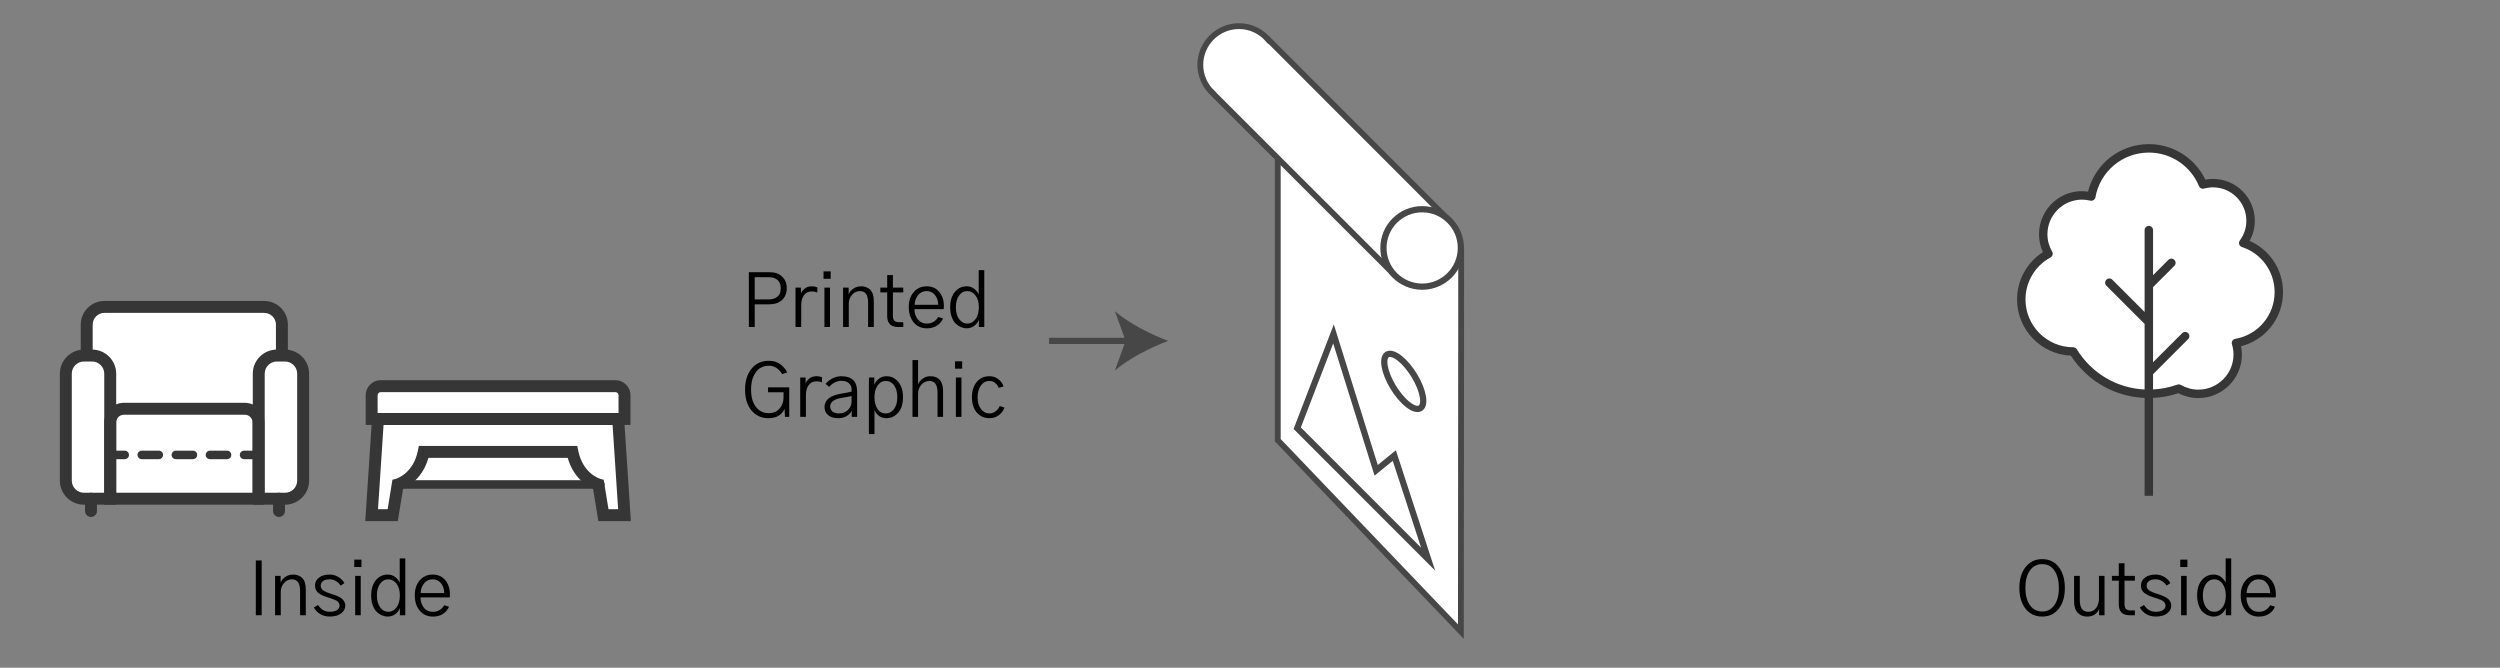 <svg version="1.1" id="Layer_1" xmlns="http://www.w3.org/2000/svg" xmlns:xlink="http://www.w3.org/1999/xlink" x="0px" y="0px"
	 width="300.355px" height="80.221px" viewBox="0 0 300.355 80.221" enable-background="new 0 0 300.355 80.221"
	 xml:space="preserve">
<rect x="0" y="0" width="300.355" height="80.221" fill="#808080" stroke="none"/>
<g>
	<circle fill="none" stroke="#474747" stroke-width="0.75" stroke-miterlimit="10" cx="166.938" cy="1098.004" r="11.122"/>
	<circle fill="none" stroke="#474747" stroke-width="0.75" stroke-miterlimit="10" cx="166.939" cy="1098.004" r="6.794"/>
	<path fill="none" stroke="#474747" stroke-width="0.75" stroke-miterlimit="10" d="M169.193,1084.625
		c0,1.247-1.009,2.258-2.256,2.258c-1.246,0-2.255-1.011-2.255-2.258c0-1.244,1.009-2.255,2.255-2.255
		C168.185,1082.37,169.193,1083.381,169.193,1084.625z"/>
	<circle fill="none" stroke="#474747" stroke-width="0.75" stroke-miterlimit="10" cx="176.452" cy="1088.568" r="2.255"/>
	<circle fill="none" stroke="#474747" stroke-width="0.75" stroke-miterlimit="10" cx="180.309" cy="1097.996" r="2.256"/>
	<circle fill="none" stroke="#474747" stroke-width="0.75" stroke-miterlimit="10" cx="176.452" cy="1107.424" r="2.255"/>
	<circle fill="none" stroke="#474747" stroke-width="0.75" stroke-miterlimit="10" cx="166.938" cy="1111.365" r="2.255"/>
	<circle fill="none" stroke="#474747" stroke-width="0.75" stroke-miterlimit="10" cx="157.511" cy="1107.509" r="2.256"/>
	<circle fill="none" stroke="#474747" stroke-width="0.75" stroke-miterlimit="10" cx="153.569" cy="1097.996" r="2.255"/>
	<circle fill="none" stroke="#474747" stroke-width="0.75" stroke-miterlimit="10" cx="157.596" cy="1088.396" r="2.256"/>
	<path fill="none" stroke="#474747" stroke-width="0.75" stroke-miterlimit="10" d="M166.748,1095.74c0,0,2.618-0.176,2.618,2.352"
		/>
	<path fill="none" stroke="#474747" stroke-width="0.75" stroke-miterlimit="10" d="M168.318,1079.166l-1.381-0.022
		c-10.859,0-18.743,9.092-18.743,18.819s7.965,18.684,18.743,18.684c10.779,0,18.973-8.228,18.973-18.641"/>
	
		<line fill="none" stroke="#474747" stroke-width="0.75" stroke-miterlimit="10" x1="175.68" y1="1081.194" x2="177.742" y2="1082.454"/>
	
		<line fill="none" stroke="#474747" stroke-width="0.75" stroke-miterlimit="10" x1="179.827" y1="1084.088" x2="181.617" y2="1085.848"/>
	
		<line fill="none" stroke="#474747" stroke-width="0.75" stroke-miterlimit="10" x1="183.063" y1="1087.973" x2="184.283" y2="1090.261"/>
	
		<line fill="none" stroke="#474747" stroke-width="0.75" stroke-miterlimit="10" x1="185.144" y1="1092.58" x2="185.711" y2="1095.11"/>
</g>
<g>
	<g>
		<path fill="#474747" d="M170.553,1564.953v8.108h-21.607v-8.108H170.553 M171.303,1564.203h-23.107v9.608h23.107V1564.203
			L171.303,1564.203z"/>
	</g>
</g>
<path fill="none" stroke="#474747" stroke-width="0.75" stroke-miterlimit="10" d="M173.32,1566.421h-1.015v5.357h1.015
	c0.563,0,1.018-0.662,1.018-1.479v-2.4C174.338,1567.082,173.883,1566.421,173.32,1566.421"/>
<path fill="none" stroke="#474747" stroke-width="0.75" stroke-miterlimit="10" d="M145.021,1567.899v2.401
	c0,0.815,0.456,1.478,1.018,1.478h1.017v-5.357h-1.017C145.478,1566.421,145.021,1567.082,145.021,1567.899"/>
<rect x="148.52" y="1575.794" fill="none" stroke="#474747" stroke-width="0.75" stroke-miterlimit="10" width="0.615" height="21.188"/>
<path fill="none" stroke="#474747" stroke-width="0.75" stroke-miterlimit="10" d="M148.826,1597.658
	c-0.51,0-0.923,0.415-0.923,0.926v1.97c0,0.512,0.413,0.925,0.923,0.925s0.926-0.413,0.926-0.925v-1.97
	C149.75,1598.073,149.336,1597.658,148.826,1597.658"/>
<g>
	<g>
		<path fill="#474747" d="M170.553,1564.953v8.108h-21.607v-8.108H170.553 M171.303,1564.203h-23.107v9.608h23.107V1564.203
			L171.303,1564.203z"/>
	</g>
</g>
<path fill="none" stroke="#474747" stroke-width="0.75" stroke-miterlimit="10" d="M173.32,1566.421h-1.015v5.357h1.015
	c0.563,0,1.018-0.662,1.018-1.479v-2.4C174.338,1567.082,173.883,1566.421,173.32,1566.421"/>
<path fill="none" stroke="#474747" stroke-width="0.75" stroke-miterlimit="10" d="M145.021,1567.899v2.401
	c0,0.815,0.456,1.478,1.018,1.478h1.017v-5.357h-1.017C145.478,1566.421,145.021,1567.082,145.021,1567.899"/>
<rect x="148.52" y="1575.794" fill="none" stroke="#474747" stroke-width="0.75" stroke-miterlimit="10" width="0.615" height="21.188"/>
<path fill="none" stroke="#474747" stroke-width="0.75" stroke-miterlimit="10" d="M148.826,1597.658
	c-0.51,0-0.923,0.415-0.923,0.926v1.97c0,0.512,0.413,0.925,0.923,0.925s0.926-0.413,0.926-0.925v-1.97
	C149.75,1598.073,149.336,1597.658,148.826,1597.658"/>
<g>
	<g>
		<path fill="#474747" d="M170.553,1564.953v8.108h-21.607v-8.108H170.553 M171.303,1564.203h-23.107v9.608h23.107V1564.203
			L171.303,1564.203z"/>
	</g>
</g>
<path fill="none" stroke="#474747" stroke-width="0.75" stroke-miterlimit="10" d="M173.32,1566.421h-1.015v5.357h1.015
	c0.563,0,1.018-0.662,1.018-1.479v-2.4C174.338,1567.082,173.883,1566.421,173.32,1566.421"/>
<path fill="none" stroke="#474747" stroke-width="0.75" stroke-miterlimit="10" d="M145.021,1567.899v2.401
	c0,0.815,0.456,1.478,1.018,1.478h1.017v-5.357h-1.017C145.478,1566.421,145.021,1567.082,145.021,1567.899"/>
<rect x="148.52" y="1575.794" fill="none" stroke="#474747" stroke-width="0.75" stroke-miterlimit="10" width="0.615" height="21.188"/>
<path fill="none" stroke="#474747" stroke-width="0.75" stroke-miterlimit="10" d="M148.826,1597.658
	c-0.51,0-0.923,0.415-0.923,0.926v1.97c0,0.512,0.413,0.925,0.923,0.925s0.926-0.413,0.926-0.925v-1.97
	C149.75,1598.073,149.336,1597.658,148.826,1597.658"/>
<g>
	<g>
		<path fill="#474747" d="M184.496,1694.144v1.001c0,0.542-0.643,0.999-1.402,0.999h-30.939c-0.762,0-1.404-0.457-1.404-0.999
			v-1.001H184.496 M185.246,1693.394H150v1.751c0,0.967,0.963,1.749,2.154,1.749h30.939c1.188,0,2.152-0.782,2.152-1.749V1693.394
			L185.246,1693.394z"/>
	</g>
	
		<rect x="154.039" y="1665.648" fill="none" stroke="#474747" stroke-width="0.75" stroke-miterlimit="10" width="27.172" height="25.594"/>
</g>
<linearGradient id="SVGID_1_" gradientUnits="userSpaceOnUse" x1="39.82" y1="1988.242" x2="299.824" y2="2138.356">
	<stop  offset="0" style="stop-color:#81C7BF"/>
	<stop  offset="1" style="stop-color:#81C7BF;stop-opacity:0"/>
</linearGradient>
<rect x="19.645" y="2023.188" fill="url(#SVGID_1_)" width="300.355" height="80.222"/>
<g>
	<g>
		<polygon fill="#FFFFFF" stroke="#474747" stroke-width="0.7" stroke-miterlimit="10" points="173.158,2041.866 173.158,2075.743 
			195.158,2098.743 195.193,2052.976 173.158,2035.827 		"/>
		<polygon fill="#FFFFFF" stroke="#474747" stroke-width="0.75" stroke-miterlimit="10" points="175.494,2074.3 179.854,2062.976 
			184.979,2079.359 187.158,2077.586 191.223,2090.031 		"/>
		<path fill="#FFFFFF" stroke="#474747" stroke-width="0.75" stroke-miterlimit="10" d="M190.635,2071.019
			c0,1.293-1.047,1.293-2.342,0c-1.291-1.293-2.34-3.391-2.34-4.683c0-1.295,1.049-1.293,2.34,0
			C189.588,2067.628,190.635,2069.726,190.635,2071.019z"/>
		<path fill="#FFFFFF" stroke="#474747" stroke-width="0.7" stroke-miterlimit="10" d="M172.023,2027.601l-0.014,0.014
			c-0.854-0.984-2.098-1.62-3.503-1.62c-2.569,0-4.653,2.08-4.653,4.65c0,1.317,0.554,2.501,1.434,3.348l-0.004,0.004l21.734,21.72
			l6.436-6.671L172.023,2027.601z"/>
	</g>
	<circle fill="#FFFFFF" stroke="#474747" stroke-width="0.75" stroke-miterlimit="10" cx="190.506" cy="2052.645" r="4.652"/>
</g>
<g>
	<g>
		
			<line fill="none" stroke="#474747" stroke-width="0.75" stroke-miterlimit="10" x1="145.68" y1="2063.811" x2="155.474" y2="2063.811"/>
		<g>
			<path fill="#474747" d="M160,2063.811c-2.13,0.79-4.772,2.139-6.41,3.566l1.29-3.566l-1.29-3.566
				C155.228,2061.673,157.87,2063.021,160,2063.811z"/>
		</g>
	</g>
</g>
<g>
	<path fill="#010101" d="M109.613,2062.141v-6.583h2.479c0.639,0,1.144,0.176,1.516,0.527s0.559,0.817,0.559,1.397
		c0,0.598-0.191,1.069-0.572,1.415s-0.881,0.519-1.502,0.519h-1.775v2.725H109.613z M110.316,2058.827h1.67
		c0.463,0,0.821-0.112,1.076-0.339c0.255-0.225,0.383-0.561,0.383-1.006c0-0.434-0.128-0.763-0.383-0.988s-0.619-0.339-1.094-0.339
		h-1.652V2058.827z"/>
	<path fill="#010101" d="M115.221,2062.141v-4.729h0.65v0.686c0.094-0.211,0.248-0.404,0.465-0.58s0.496-0.264,0.836-0.264
		c0.252,0,0.475,0.041,0.668,0.123v0.615c-0.211-0.082-0.434-0.123-0.668-0.123c-0.398,0-0.709,0.149-0.932,0.448
		s-0.334,0.694-0.334,1.187v2.637H115.221z"/>
	<path fill="#010101" d="M118.586,2056.349v-0.888h0.861v0.888H118.586z M118.691,2062.141v-4.729h0.668v4.729H118.691z"/>
	<path fill="#010101" d="M120.934,2062.141v-4.729h0.668v0.809h0.008c0.07-0.234,0.244-0.454,0.52-0.659s0.604-0.308,0.984-0.308
		c0.439,0,0.801,0.138,1.085,0.413s0.427,0.747,0.427,1.415v3.059h-0.686v-2.944c0-0.914-0.328-1.371-0.984-1.371
		c-0.363,0-0.678,0.146-0.941,0.439s-0.395,0.645-0.395,1.055v2.821H120.934z"/>
	<path fill="#010101" d="M125.406,2057.983v-0.571h0.826v-1.512h0.686v1.512h1.248v0.571h-1.248v2.769
		c0,0.293,0.057,0.501,0.168,0.624s0.289,0.185,0.535,0.185h0.545v0.58h-0.633c-0.867,0-1.301-0.442-1.301-1.327v-2.83H125.406z"/>
	<path fill="#010101" d="M128.826,2059.741c0-0.738,0.199-1.337,0.598-1.798c0.398-0.459,0.914-0.689,1.547-0.689
		c0.645,0,1.15,0.225,1.52,0.672c0.369,0.449,0.555,1.021,0.555,1.719c0,0.082-0.006,0.199-0.018,0.352h-3.516
		c0,0.475,0.131,0.882,0.395,1.222s0.631,0.51,1.1,0.51c0.305,0,0.574-0.071,0.809-0.216c0.234-0.143,0.416-0.335,0.545-0.575
		l0.58,0.176c-0.146,0.346-0.385,0.63-0.713,0.853s-0.734,0.334-1.221,0.334c-0.656,0-1.184-0.234-1.582-0.703
		S128.826,2060.509,128.826,2059.741z M129.529,2059.478h2.83c0-0.463-0.127-0.854-0.379-1.173s-0.588-0.479-1.01-0.479
		c-0.428,0-0.772,0.164-1.033,0.492S129.541,2059.032,129.529,2059.478z"/>
	<path fill="#010101" d="M133.801,2059.768c0-0.779,0.188-1.393,0.563-1.842c0.375-0.447,0.85-0.672,1.424-0.672
		c0.346,0,0.646,0.1,0.9,0.299s0.436,0.428,0.541,0.686v-2.927h0.668v6.829h-0.65v-0.853c-0.123,0.293-0.313,0.535-0.567,0.726
		c-0.255,0.189-0.552,0.285-0.892,0.285c-0.24,0-0.474-0.049-0.699-0.145c-0.226-0.098-0.437-0.24-0.633-0.432
		c-0.196-0.189-0.354-0.453-0.475-0.791C133.86,2060.596,133.801,2060.207,133.801,2059.768z M134.486,2059.768
		c0,0.592,0.129,1.066,0.387,1.424s0.592,0.536,1.002,0.536c0.381,0,0.704-0.177,0.971-0.532c0.267-0.354,0.4-0.83,0.4-1.428
		c0-0.592-0.134-1.063-0.4-1.415s-0.59-0.527-0.971-0.527c-0.416,0-0.752,0.178-1.007,0.532S134.486,2059.182,134.486,2059.768z"/>
	<path fill="#010101" d="M109.156,2069.653c0-1.02,0.256-1.851,0.769-2.491c0.513-0.643,1.212-0.963,2.097-0.963
		c0.299,0,0.576,0.046,0.834,0.137s0.474,0.212,0.646,0.364s0.316,0.301,0.431,0.444s0.21,0.294,0.286,0.452l-0.598,0.211
		c-0.416-0.674-0.949-1.011-1.6-1.011c-0.674,0-1.2,0.263-1.578,0.787s-0.566,1.214-0.566,2.069c0,0.891,0.193,1.587,0.58,2.087
		c0.387,0.502,0.896,0.752,1.529,0.752c0.574,0,1.016-0.188,1.326-0.563s0.467-0.817,0.467-1.327v-0.615h-1.863v-0.598h2.549v3.551
		h-0.51l-0.053-0.967c-0.346,0.75-0.99,1.125-1.934,1.125c-0.838,0-1.517-0.308-2.035-0.923S109.156,2070.72,109.156,2069.653z"/>
	<path fill="#010101" d="M115.783,2072.94v-4.729h0.65v0.686c0.094-0.211,0.248-0.404,0.465-0.58s0.496-0.264,0.836-0.264
		c0.252,0,0.475,0.041,0.668,0.123v0.615c-0.211-0.082-0.434-0.123-0.668-0.123c-0.398,0-0.709,0.149-0.932,0.448
		s-0.334,0.694-0.334,1.187v2.637H115.783z"/>
	<path fill="#010101" d="M118.701,2071.78c0-0.879,0.68-1.424,2.039-1.635c0.609-0.1,1.014-0.182,1.213-0.246v-0.272
		c0-0.293-0.105-0.536-0.316-0.729s-0.51-0.29-0.896-0.29c-0.281,0-0.553,0.066-0.813,0.197c-0.261,0.133-0.481,0.31-0.663,0.532
		l-0.439-0.369c0.234-0.27,0.517-0.489,0.848-0.659s0.682-0.255,1.051-0.255c1.266,0,1.898,0.618,1.898,1.854v3.032h-0.65v-0.773
		c-0.094,0.252-0.287,0.47-0.58,0.655c-0.293,0.184-0.639,0.276-1.037,0.276c-0.521,0-0.928-0.123-1.218-0.369
		S118.701,2072.167,118.701,2071.78z M119.387,2071.728c0,0.223,0.094,0.412,0.281,0.567s0.445,0.232,0.773,0.232
		c0.416,0,0.771-0.135,1.067-0.404s0.444-0.612,0.444-1.028v-0.659c-0.258,0.064-0.668,0.141-1.23,0.229
		c-0.457,0.082-0.795,0.208-1.012,0.378S119.387,2071.44,119.387,2071.728z"/>
	<path fill="#010101" d="M124.035,2075.006v-6.794h0.65v0.853c0.135-0.305,0.33-0.549,0.585-0.734
		c0.255-0.184,0.546-0.276,0.874-0.276c0.574,0,1.049,0.229,1.424,0.686s0.563,1.066,0.563,1.828c0,0.814-0.195,1.44-0.588,1.876
		c-0.393,0.438-0.859,0.655-1.398,0.655c-0.352,0-0.65-0.093-0.896-0.276c-0.246-0.186-0.428-0.418-0.545-0.699v2.883H124.035z
		 M124.703,2070.567c0,0.586,0.121,1.06,0.361,1.419c0.24,0.361,0.57,0.541,0.992,0.541c0.398,0,0.73-0.176,0.994-0.527
		s0.395-0.829,0.395-1.433c0-0.568-0.124-1.034-0.373-1.397s-0.588-0.545-1.016-0.545c-0.398,0-0.723,0.184-0.975,0.549
		C124.83,2069.541,124.703,2070.005,124.703,2070.567z"/>
	<path fill="#010101" d="M129.273,2072.94v-6.829h0.668v2.865h0.018c0.117-0.252,0.307-0.469,0.567-0.65s0.558-0.272,0.892-0.272
		c1.02,0,1.529,0.609,1.529,1.828v3.059h-0.668v-2.944c0-0.914-0.328-1.371-0.984-1.371c-0.363,0-0.68,0.149-0.949,0.448
		s-0.404,0.653-0.404,1.063v2.804H129.273z"/>
	<path fill="#010101" d="M134.381,2067.148v-0.888h0.861v0.888H134.381z M134.486,2072.94v-4.729h0.668v4.729H134.486z"/>
	<path fill="#010101" d="M136.41,2070.576c0-0.75,0.191-1.357,0.572-1.824c0.381-0.465,0.893-0.698,1.537-0.698
		c0.422,0,0.784,0.122,1.086,0.364c0.302,0.244,0.502,0.532,0.602,0.866l-0.58,0.167c-0.088-0.234-0.229-0.431-0.426-0.589
		s-0.424-0.237-0.682-0.237c-0.434,0-0.779,0.185-1.037,0.554s-0.387,0.835-0.387,1.397c0,0.598,0.135,1.072,0.404,1.424
		s0.609,0.527,1.02,0.527c0.275,0,0.526-0.089,0.752-0.268s0.385-0.386,0.479-0.62l0.58,0.185c-0.123,0.352-0.347,0.652-0.672,0.9
		c-0.325,0.249-0.705,0.374-1.139,0.374c-0.627,0-1.135-0.229-1.524-0.686S136.41,2071.344,136.41,2070.576z"/>
</g>
<g>
	<path fill="#FFFFFF" d="M265.678,2053.252c0,0-1.063-3.331,0-4.644s3.625-2.625,5.375-2.375c1.668-4.084,3.117-4.813,4.938-5.438
		c1.819-0.624,4.375-0.25,5.625,0.875s2.563,3.188,2.563,3.188s3.25-0.219,4.938,2.016s0,4.797,0,4.797s4.744,3.372,4.438,6.313
		c-0.309,2.94-3.438,5.75-5.063,6.125c0.391,2.422-0.688,3.75-1.25,4.438s-3.5,2.375-5.813,1.188c-3.688,0.375-7,0.625-9.375-1.438
		s-3.188-2.938-3.188-2.938s-4.313-0.563-5.375-2.938S261.428,2056.021,265.678,2053.252z"/>
	<path fill="#353635" d="M289.916,2051.797c0.411-0.74,0.627-1.567,0.627-2.422c0-2.771-2.255-5.024-5.025-5.024
		c-0.305,0-0.613,0.028-0.92,0.087c-1.252-2.605-3.872-4.266-6.788-4.266c-3.481,0-6.476,2.37-7.306,5.705
		c-3.172-0.454-5.891,2.034-5.891,5.123c0,0.739,0.162,1.474,0.471,2.147c-1.928,1.238-3.107,3.374-3.107,5.688
		c0,3.623,2.875,6.595,6.464,6.749c1.984,3.055,5.252,4.921,8.862,5.081v11.761h1.014v-11.766c1.024-0.048,2.045-0.231,3.043-0.567
		c0.742,0.386,1.568,0.589,2.402,0.589c2.885,0,5.232-2.348,5.232-5.232c0-0.336-0.033-0.67-0.097-0.998
		c2.95-0.757,5.038-3.41,5.038-6.503C293.936,2055.257,292.344,2052.86,289.916,2051.797z M288.193,2063.565
		c-0.145,0.024-0.27,0.11-0.346,0.234s-0.096,0.274-0.053,0.414c0.122,0.4,0.185,0.816,0.185,1.235c0,2.325-1.892,4.218-4.218,4.218
		c-0.734,0-1.462-0.195-2.104-0.566c-0.078-0.045-0.166-0.067-0.254-0.067c-0.057,0-0.115,0.01-0.17,0.029
		c-0.956,0.343-1.936,0.531-2.918,0.582v-1.83l4.216-4.216c0.198-0.198,0.198-0.519,0-0.717s-0.519-0.198-0.718,0l-3.498,3.498
		v-9.025l2.561-2.562c0.199-0.197,0.199-0.519,0-0.716c-0.197-0.199-0.519-0.199-0.717,0l-1.844,1.843v-5.42
		c0-0.28-0.227-0.507-0.507-0.507s-0.507,0.227-0.507,0.507v9.838l-3.877-3.877c-0.198-0.198-0.52-0.198-0.717,0
		c-0.199,0.198-0.199,0.52,0,0.718l4.594,4.594v7.878c-3.348-0.163-6.365-1.942-8.147-4.833c-0.093-0.149-0.255-0.24-0.431-0.241
		c-3.162-0.005-5.732-2.581-5.732-5.741c0-2.107,1.15-4.043,3.004-5.05c0.12-0.065,0.209-0.177,0.246-0.309s0.02-0.273-0.051-0.393
		c-0.368-0.635-0.564-1.355-0.564-2.084c0-2.295,1.867-4.161,4.161-4.161c0.319,0,0.652,0.042,0.987,0.123
		c0.137,0.032,0.281,0.009,0.398-0.067c0.116-0.077,0.197-0.198,0.222-0.336c0.555-3.112,3.252-5.372,6.414-5.372
		c2.649,0,5.015,1.583,6.028,4.033c0.098,0.237,0.357,0.365,0.604,0.295c0.359-0.1,0.721-0.15,1.076-0.15
		c2.211,0,4.01,1.799,4.01,4.011c0,0.856-0.27,1.676-0.782,2.372c-0.097,0.131-0.124,0.301-0.075,0.455
		c0.049,0.155,0.17,0.276,0.324,0.328c2.35,0.771,3.927,2.949,3.927,5.418C292.921,2060.729,290.933,2063.091,288.193,2063.565z"/>
</g>
<g>
	<path fill="#010101" d="M50.379,2096.771v-6.583h0.703v6.583H50.379z"/>
	<path fill="#010101" d="M52.689,2096.771v-4.729h0.668v0.809h0.01c0.07-0.234,0.242-0.454,0.518-0.659s0.604-0.308,0.984-0.308
		c0.439,0,0.802,0.138,1.086,0.413s0.426,0.747,0.426,1.415v3.059h-0.686v-2.944c0-0.914-0.328-1.371-0.984-1.371
		c-0.363,0-0.676,0.146-0.939,0.439s-0.396,0.645-0.396,1.055v2.821H52.689z"/>
	<path fill="#010101" d="M57.348,2095.84l0.51-0.299c0.346,0.545,0.814,0.817,1.406,0.817c0.357,0,0.644-0.064,0.857-0.193
		s0.32-0.316,0.32-0.563c0-0.105-0.025-0.2-0.078-0.286c-0.053-0.084-0.11-0.154-0.172-0.211c-0.062-0.055-0.172-0.116-0.33-0.184
		s-0.288-0.117-0.391-0.15c-0.103-0.031-0.271-0.086-0.506-0.162c-0.205-0.064-0.381-0.129-0.527-0.193s-0.299-0.15-0.457-0.26
		c-0.158-0.107-0.279-0.241-0.364-0.399s-0.128-0.34-0.128-0.545c0-0.393,0.158-0.712,0.475-0.958s0.75-0.369,1.301-0.369
		c0.387,0,0.742,0.103,1.064,0.308s0.553,0.445,0.693,0.721l-0.457,0.299c-0.123-0.205-0.3-0.382-0.531-0.532
		c-0.231-0.148-0.488-0.224-0.77-0.224c-0.357,0-0.628,0.069-0.813,0.206c-0.185,0.139-0.277,0.324-0.277,0.559
		c0,0.135,0.035,0.257,0.105,0.365s0.178,0.201,0.321,0.281c0.144,0.078,0.275,0.141,0.396,0.184
		c0.12,0.045,0.279,0.099,0.479,0.163c0.17,0.053,0.321,0.103,0.453,0.149s0.277,0.111,0.436,0.193s0.289,0.169,0.395,0.26
		s0.193,0.205,0.264,0.342c0.07,0.139,0.105,0.286,0.105,0.444c0,0.375-0.165,0.69-0.496,0.944
		c-0.331,0.256-0.787,0.383-1.367,0.383c-0.422,0-0.797-0.096-1.125-0.285C57.811,2096.454,57.547,2096.186,57.348,2095.84z"/>
	<path fill="#010101" d="M62.209,2090.979v-0.888h0.861v0.888H62.209z M62.314,2096.771v-4.729h0.668v4.729H62.314z"/>
	<path fill="#010101" d="M64.238,2094.398c0-0.779,0.188-1.393,0.563-1.842c0.375-0.447,0.85-0.672,1.424-0.672
		c0.346,0,0.646,0.1,0.901,0.299s0.435,0.428,0.54,0.686v-2.927h0.668v6.829h-0.65v-0.853c-0.123,0.293-0.312,0.535-0.566,0.726
		c-0.255,0.189-0.553,0.285-0.893,0.285c-0.24,0-0.473-0.049-0.698-0.145c-0.226-0.098-0.437-0.24-0.633-0.432
		c-0.196-0.189-0.354-0.453-0.475-0.791C64.299,2095.227,64.238,2094.838,64.238,2094.398z M64.924,2094.398
		c0,0.592,0.129,1.066,0.387,1.424s0.592,0.536,1.002,0.536c0.381,0,0.705-0.177,0.972-0.532c0.267-0.354,0.399-0.83,0.399-1.428
		c0-0.592-0.133-1.063-0.399-1.415s-0.591-0.527-0.972-0.527c-0.416,0-0.751,0.178-1.006,0.532S64.924,2093.813,64.924,2094.398z"/>
	<path fill="#010101" d="M69.477,2094.372c0-0.738,0.199-1.337,0.598-1.798c0.398-0.459,0.914-0.689,1.547-0.689
		c0.645,0,1.152,0.225,1.521,0.672c0.369,0.449,0.553,1.021,0.553,1.719c0,0.082-0.006,0.199-0.018,0.352h-3.516
		c0,0.475,0.133,0.882,0.396,1.222s0.629,0.51,1.098,0.51c0.305,0,0.574-0.071,0.809-0.216c0.234-0.143,0.416-0.335,0.545-0.575
		l0.58,0.176c-0.146,0.346-0.383,0.63-0.711,0.853s-0.736,0.334-1.223,0.334c-0.656,0-1.184-0.234-1.582-0.703
		S69.477,2095.14,69.477,2094.372z M70.18,2094.108h2.83c0-0.463-0.125-0.854-0.377-1.173s-0.59-0.479-1.012-0.479
		c-0.428,0-0.771,0.164-1.032,0.492S70.191,2093.663,70.18,2094.108z"/>
</g>
<g>
	<path fill="#010101" d="M262.254,2093.484c0-1.031,0.25-1.864,0.748-2.5s1.162-0.954,1.994-0.954c0.838,0,1.502,0.316,1.991,0.949
		s0.733,1.471,0.733,2.514c0,1.055-0.247,1.892-0.742,2.509c-0.495,0.619-1.156,0.928-1.982,0.928c-0.832,0-1.496-0.313-1.994-0.936
		C262.504,2095.369,262.254,2094.533,262.254,2093.484z M262.975,2093.484c0,0.867,0.182,1.558,0.545,2.07s0.855,0.769,1.477,0.769
		c0.609,0,1.096-0.252,1.459-0.756s0.545-1.195,0.545-2.074c0-0.867-0.176-1.562-0.527-2.083s-0.844-0.782-1.477-0.782
		c-0.621,0-1.113,0.258-1.477,0.773S262.975,2092.611,262.975,2093.484z"/>
	<path fill="#010101" d="M268.828,2095.11v-3.067h0.686v2.927c0,0.926,0.34,1.389,1.02,1.389c0.416,0,0.734-0.161,0.954-0.483
		s0.329-0.703,0.329-1.143v-2.689h0.668v4.729h-0.65v-0.765c-0.047,0.193-0.191,0.396-0.435,0.606s-0.585,0.316-1.024,0.316
		c-0.451,0-0.821-0.154-1.111-0.461C268.974,2096.16,268.828,2095.708,268.828,2095.11z"/>
	<path fill="#010101" d="M273.373,2092.614v-0.571h0.826v-1.512h0.686v1.512h1.248v0.571h-1.248v2.769
		c0,0.293,0.055,0.501,0.166,0.624s0.291,0.185,0.537,0.185h0.545v0.58H275.5c-0.867,0-1.301-0.442-1.301-1.327v-2.83H273.373z"/>
	<path fill="#010101" d="M276.721,2095.84l0.51-0.299c0.346,0.545,0.814,0.817,1.406,0.817c0.357,0,0.644-0.064,0.857-0.193
		s0.32-0.316,0.32-0.563c0-0.105-0.025-0.2-0.078-0.286c-0.053-0.084-0.11-0.154-0.172-0.211c-0.062-0.055-0.172-0.116-0.33-0.184
		s-0.288-0.117-0.391-0.15c-0.103-0.031-0.271-0.086-0.506-0.162c-0.205-0.064-0.381-0.129-0.527-0.193s-0.299-0.15-0.457-0.26
		c-0.158-0.107-0.279-0.241-0.364-0.399s-0.128-0.34-0.128-0.545c0-0.393,0.158-0.712,0.475-0.958s0.75-0.369,1.301-0.369
		c0.387,0,0.742,0.103,1.064,0.308s0.553,0.445,0.693,0.721l-0.457,0.299c-0.123-0.205-0.3-0.382-0.531-0.532
		c-0.231-0.148-0.488-0.224-0.77-0.224c-0.357,0-0.628,0.069-0.813,0.206c-0.185,0.139-0.277,0.324-0.277,0.559
		c0,0.135,0.035,0.257,0.105,0.365s0.178,0.201,0.321,0.281c0.144,0.078,0.275,0.141,0.396,0.184
		c0.12,0.045,0.279,0.099,0.479,0.163c0.17,0.053,0.321,0.103,0.453,0.149s0.277,0.111,0.436,0.193s0.289,0.169,0.395,0.26
		s0.193,0.205,0.264,0.342c0.07,0.139,0.105,0.286,0.105,0.444c0,0.375-0.165,0.69-0.496,0.944
		c-0.331,0.256-0.787,0.383-1.367,0.383c-0.422,0-0.797-0.096-1.125-0.285C277.184,2096.454,276.92,2096.186,276.721,2095.84z"/>
	<path fill="#010101" d="M281.582,2090.979v-0.888h0.861v0.888H281.582z M281.688,2096.771v-4.729h0.668v4.729H281.688z"/>
	<path fill="#010101" d="M283.611,2094.398c0-0.779,0.188-1.393,0.563-1.842c0.375-0.447,0.85-0.672,1.424-0.672
		c0.346,0,0.646,0.1,0.901,0.299s0.435,0.428,0.54,0.686v-2.927h0.668v6.829h-0.65v-0.853c-0.123,0.293-0.312,0.535-0.566,0.726
		c-0.255,0.189-0.553,0.285-0.893,0.285c-0.24,0-0.473-0.049-0.698-0.145c-0.226-0.098-0.437-0.24-0.633-0.432
		c-0.196-0.189-0.354-0.453-0.475-0.791C283.672,2095.227,283.611,2094.838,283.611,2094.398z M284.297,2094.398
		c0,0.592,0.129,1.066,0.387,1.424s0.592,0.536,1.002,0.536c0.381,0,0.705-0.177,0.972-0.532c0.267-0.354,0.399-0.83,0.399-1.428
		c0-0.592-0.133-1.063-0.399-1.415s-0.591-0.527-0.972-0.527c-0.416,0-0.751,0.178-1.006,0.532S284.297,2093.813,284.297,2094.398z"
		/>
	<path fill="#010101" d="M288.85,2094.372c0-0.738,0.199-1.337,0.598-1.798c0.398-0.459,0.914-0.689,1.547-0.689
		c0.645,0,1.152,0.225,1.521,0.672c0.369,0.449,0.553,1.021,0.553,1.719c0,0.082-0.006,0.199-0.018,0.352h-3.516
		c0,0.475,0.133,0.882,0.396,1.222s0.629,0.51,1.098,0.51c0.305,0,0.574-0.071,0.809-0.216c0.234-0.143,0.416-0.335,0.545-0.575
		l0.58,0.176c-0.146,0.346-0.383,0.63-0.711,0.853s-0.736,0.334-1.223,0.334c-0.656,0-1.184-0.234-1.582-0.703
		S288.85,2095.14,288.85,2094.372z M289.553,2094.108h2.83c0-0.463-0.125-0.854-0.377-1.173s-0.59-0.479-1.012-0.479
		c-0.428,0-0.771,0.164-1.032,0.492S289.564,2093.663,289.553,2094.108z"/>
</g>
<g>
	<path fill="#FFFFFF" d="M64.918,2069.271h29.5l0.5,3.688l-0.375,0.438h-0.438l0.813,11.571l-2.634-0.446l-0.866-3.459H67.605
		l-1,3.646l-2.063-0.459l0.625-11.041l-0.875-0.125C64.293,2073.083,63.855,2069.271,64.918,2069.271z"/>
	<path fill="#FFFFFF" d="M31.73,2059.833h20.719c0,0,0.947,0.563,0.947,2.25s0,3.545,0,3.545s2.459,0.33,2.521,1.58
		s0,14.366,0,14.366l-1.688,0.884H28.98l-1.438-1.396v-14.229l2.063-0.875l0.613-0.33v-3.163
		C30.219,2062.465,30.293,2060.146,31.73,2059.833z"/>
	<g>
		<path fill="#353635" d="M29.73,2065.628h0.977c0.024,0,0.047,0.004,0.071,0.004v-3.772c0-0.778,0.634-1.412,1.412-1.412h19.194
			c0.778,0,1.412,0.634,1.412,1.412v3.774c0.037-0.001,0.074-0.006,0.111-0.006h0.977c0.117,0,0.232,0.009,0.346,0.018v-3.786
			c0-1.569-1.276-2.847-2.846-2.847H32.19c-1.569,0-2.847,1.277-2.847,2.847v3.788C29.472,2065.637,29.601,2065.628,29.73,2065.628z
			"/>
		<g>
			<path fill="#353635" d="M51.415,2083.49H32.168v-9.887c0-1.299,1.057-2.354,2.355-2.354h14.537c1.299,0,2.354,1.056,2.354,2.354
				V2083.49z M33.604,2082.056H49.98v-8.452c0-0.507-0.412-0.921-0.92-0.921H34.523c-0.508,0-0.92,0.414-0.92,0.921V2082.056z"/>
		</g>
		<path fill="#353635" d="M34.626,2076.997h-1.673c0.089,0.331,0.111,0.682,0.07,1.024h1.603c0.283,0,0.513-0.229,0.513-0.513
			C35.139,2077.227,34.909,2076.997,34.626,2076.997z"/>
		<path fill="#353635" d="M38.725,2076.997h-2.049c-0.283,0-0.513,0.229-0.513,0.512c0,0.283,0.229,0.513,0.513,0.513h2.049
			c0.283,0,0.512-0.229,0.512-0.513C39.236,2077.227,39.008,2076.997,38.725,2076.997z"/>
		<path fill="#353635" d="M46.92,2076.997h-2.049c-0.283,0-0.513,0.229-0.513,0.512c0,0.283,0.229,0.513,0.513,0.513h2.049
			c0.283,0,0.512-0.229,0.512-0.513C47.432,2077.227,47.203,2076.997,46.92,2076.997z"/>
		<path fill="#353635" d="M50.165,2076.997h-1.196c-0.283,0-0.512,0.229-0.512,0.512c0,0.283,0.229,0.513,0.512,0.513h1.196
			c0.283,0,0.308-0.229,0.308-0.513C50.473,2077.227,50.448,2076.997,50.165,2076.997z"/>
		<path fill="#353635" d="M42.822,2076.997h-2.049c-0.283,0-0.513,0.229-0.513,0.512c0,0.283,0.229,0.513,0.513,0.513h2.049
			c0.283,0,0.512-0.229,0.512-0.513C43.334,2077.227,43.105,2076.997,42.822,2076.997z"/>
		<g>
			<line fill="#FFFFFF" x1="30.574" y1="2082.772" x2="30.574" y2="2084.249"/>
			<path fill="#353635" d="M30.574,2084.967c-0.396,0-0.717-0.322-0.717-0.718v-1.477c0-0.395,0.321-0.717,0.717-0.717
				c0.396,0,0.718,0.322,0.718,0.717v1.477C31.292,2084.645,30.971,2084.967,30.574,2084.967z"/>
		</g>
		<g>
			<line fill="#FFFFFF" x1="53.166" y1="2082.772" x2="53.166" y2="2084.249"/>
			<path fill="#353635" d="M53.166,2084.967c-0.396,0-0.717-0.322-0.717-0.718v-1.477c0-0.395,0.32-0.717,0.717-0.717
				s0.718,0.322,0.718,0.717v1.477C53.884,2084.645,53.563,2084.967,53.166,2084.967z"/>
		</g>
		<g>
			<path fill="#353635" d="M33.604,2083.49H29.73c-1.597,0-2.896-1.299-2.896-2.896v-12.844c0-1.597,1.3-2.896,2.896-2.896h0.977
				c1.598,0,2.896,1.3,2.896,2.896V2083.49z M29.73,2066.287c-0.806,0-1.461,0.656-1.461,1.463v12.844
				c0,0.806,0.655,1.462,1.461,1.462h2.439v-14.306c0-0.807-0.656-1.463-1.463-1.463H29.73z"/>
		</g>
		<g>
			<path fill="#353635" d="M53.885,2083.49h-3.873v-15.74c0-1.597,1.299-2.896,2.896-2.896h0.977c1.598,0,2.896,1.3,2.896,2.896
				v12.844C56.781,2082.191,55.482,2083.49,53.885,2083.49z M51.446,2082.056h2.438c0.807,0,1.463-0.656,1.463-1.462v-12.844
				c0-0.807-0.656-1.463-1.463-1.463h-0.977c-0.806,0-1.462,0.656-1.462,1.463V2082.056z"/>
		</g>
	</g>
	<g>
		<g>
			<g>
				<path fill="#353635" d="M95.438,2085.462h-3.909l-0.633-3.882c-0.783-0.357-2.37-1.35-3.046-3.714H71.115
					c-0.676,2.364-2.263,3.356-3.046,3.714l-0.632,3.882h-3.91l0.855-12.987h30.201L95.438,2085.462z M92.749,2084.028h1.158
					l-0.666-10.119H65.725l-0.665,10.119h1.157l0.576-3.534l0.442-0.123c0.079-0.023,2.062-0.64,2.614-3.365l0.117-0.574H89
					l0.116,0.574c0.562,2.766,2.595,3.359,2.614,3.365l0.443,0.123L92.749,2084.028z"/>
			</g>
			<g>
				<path fill="#353635" d="M95.391,2073.909H63.576v-3.565c0-0.999,0.813-1.812,1.812-1.812h28.19c1,0,1.813,0.813,1.813,1.812
					V2073.909z M65.012,2072.475h28.943v-2.131c0-0.208-0.168-0.378-0.377-0.378h-28.19c-0.208,0-0.376,0.17-0.376,0.378V2072.475z"
					/>
			</g>
		</g>
		<path fill="#353635" d="M91.771,2081.574H67.428c-0.283,0-0.514-0.229-0.514-0.513c0-0.282,0.23-0.512,0.514-0.512h24.344
			c0.283,0,0.513,0.229,0.513,0.512C92.284,2081.345,92.055,2081.574,91.771,2081.574z"/>
	</g>
</g>
<g>
	<g>
		<polygon fill="#FFFFFF" stroke="#474747" stroke-width="0.7" stroke-miterlimit="10" points="153.515,19.011 153.515,52.888 
			175.515,75.888 175.55,30.12 153.515,12.972 		"/>
		<polygon fill="#FFFFFF" stroke="#474747" stroke-width="0.75" stroke-miterlimit="10" points="155.85,51.444 160.21,40.12 
			165.334,56.504 167.514,54.73 171.578,67.176 		"/>
		<path fill="#FFFFFF" stroke="#474747" stroke-width="0.75" stroke-miterlimit="10" d="M170.991,48.163
			c0,1.293-1.048,1.293-2.342,0c-1.292-1.293-2.341-3.391-2.341-4.683c0-1.295,1.049-1.293,2.341,0
			C169.943,44.772,170.991,46.87,170.991,48.163z"/>
		<path fill="#FFFFFF" stroke="#474747" stroke-width="0.7" stroke-miterlimit="10" d="M152.379,4.745l-0.014,0.014
			c-0.854-0.984-2.098-1.62-3.502-1.62c-2.57,0-4.653,2.08-4.653,4.65c0,1.317,0.554,2.501,1.433,3.348l-0.004,0.004l21.734,21.72
			l6.436-6.671L152.379,4.745z"/>
	</g>
	<circle fill="#FFFFFF" stroke="#474747" stroke-width="0.75" stroke-miterlimit="10" cx="170.862" cy="29.789" r="4.652"/>
</g>
<g>
	<g>
		
			<line fill="none" stroke="#474747" stroke-width="0.75" stroke-miterlimit="10" x1="126.035" y1="40.955" x2="135.83" y2="40.955"/>
		<g>
			<path fill="#474747" d="M140.355,40.955c-2.129,0.79-4.771,2.139-6.41,3.566l1.291-3.566l-1.291-3.566
				C135.584,38.817,138.227,40.166,140.355,40.955z"/>
		</g>
	</g>
</g>
<g>
	<path fill="#010101" d="M89.969,39.285v-6.583h2.479c0.639,0,1.145,0.176,1.516,0.527c0.373,0.352,0.559,0.817,0.559,1.397
		c0,0.598-0.19,1.069-0.571,1.415s-0.882,0.519-1.503,0.519h-1.775v2.725H89.969z M90.672,35.972h1.67
		c0.463,0,0.822-0.112,1.076-0.339c0.256-0.225,0.383-0.561,0.383-1.006c0-0.434-0.127-0.763-0.383-0.988
		c-0.254-0.226-0.619-0.339-1.094-0.339h-1.652V35.972z"/>
	<path fill="#010101" d="M95.576,39.285v-4.729h0.65v0.686c0.094-0.211,0.249-0.404,0.466-0.58s0.495-0.264,0.835-0.264
		c0.252,0,0.475,0.041,0.668,0.123v0.615c-0.211-0.082-0.434-0.123-0.668-0.123c-0.398,0-0.709,0.149-0.932,0.448
		s-0.334,0.694-0.334,1.187v2.637H95.576z"/>
	<path fill="#010101" d="M98.942,33.493v-0.888h0.861v0.888H98.942z M99.048,39.285v-4.729h0.668v4.729H99.048z"/>
	<path fill="#010101" d="M101.289,39.285v-4.729h0.668v0.809h0.009c0.07-0.234,0.243-0.454,0.519-0.659s0.604-0.308,0.984-0.308
		c0.439,0,0.801,0.138,1.086,0.413c0.283,0.275,0.426,0.747,0.426,1.415v3.059h-0.686v-2.944c0-0.914-0.328-1.371-0.984-1.371
		c-0.363,0-0.677,0.146-0.94,0.439s-0.396,0.645-0.396,1.055v2.821H101.289z"/>
	<path fill="#010101" d="M105.763,35.128v-0.571h0.826v-1.512h0.686v1.512h1.248v0.571h-1.248v2.769
		c0,0.293,0.056,0.501,0.167,0.624s0.29,0.185,0.536,0.185h0.545v0.58h-0.633c-0.867,0-1.301-0.442-1.301-1.327v-2.83H105.763z"/>
	<path fill="#010101" d="M109.182,36.886c0-0.738,0.199-1.337,0.598-1.798c0.398-0.459,0.914-0.689,1.547-0.689
		c0.645,0,1.151,0.225,1.521,0.672c0.369,0.449,0.554,1.021,0.554,1.719c0,0.082-0.006,0.199-0.018,0.352h-3.516
		c0,0.475,0.132,0.882,0.396,1.222s0.63,0.51,1.099,0.51c0.305,0,0.574-0.071,0.809-0.216c0.234-0.143,0.416-0.335,0.545-0.575
		l0.58,0.176c-0.146,0.346-0.384,0.63-0.712,0.853s-0.735,0.334-1.222,0.334c-0.656,0-1.184-0.234-1.582-0.703
		S109.182,37.653,109.182,36.886z M109.885,36.622h2.83c0-0.463-0.126-0.854-0.378-1.173s-0.589-0.479-1.011-0.479
		c-0.428,0-0.771,0.164-1.033,0.492C110.033,35.79,109.896,36.177,109.885,36.622z"/>
	<path fill="#010101" d="M114.156,36.912c0-0.779,0.188-1.393,0.563-1.842c0.375-0.447,0.85-0.672,1.424-0.672
		c0.346,0,0.646,0.1,0.9,0.299c0.256,0.199,0.436,0.428,0.541,0.686v-2.927h0.668v6.829h-0.65v-0.853
		c-0.123,0.293-0.313,0.535-0.566,0.726c-0.256,0.189-0.553,0.285-0.893,0.285c-0.24,0-0.473-0.049-0.699-0.145
		c-0.225-0.098-0.436-0.24-0.633-0.432c-0.195-0.189-0.354-0.453-0.475-0.791C114.217,37.74,114.156,37.352,114.156,36.912z
		 M114.842,36.912c0,0.592,0.129,1.066,0.387,1.424s0.592,0.536,1.002,0.536c0.381,0,0.705-0.177,0.971-0.532
		c0.268-0.354,0.4-0.83,0.4-1.428c0-0.592-0.133-1.063-0.4-1.415c-0.266-0.352-0.59-0.527-0.971-0.527
		c-0.416,0-0.752,0.178-1.006,0.532C114.969,35.856,114.842,36.326,114.842,36.912z"/>
	<path fill="#010101" d="M89.512,46.798c0-1.02,0.256-1.851,0.77-2.491c0.512-0.643,1.211-0.963,2.096-0.963
		c0.299,0,0.577,0.046,0.835,0.137s0.474,0.212,0.646,0.364c0.174,0.152,0.316,0.301,0.432,0.444
		c0.113,0.144,0.209,0.294,0.285,0.452l-0.598,0.211c-0.416-0.674-0.949-1.011-1.6-1.011c-0.674,0-1.199,0.263-1.578,0.787
		c-0.377,0.524-0.566,1.214-0.566,2.069c0,0.891,0.193,1.587,0.58,2.087c0.387,0.502,0.896,0.752,1.529,0.752
		c0.574,0,1.017-0.188,1.327-0.563s0.466-0.817,0.466-1.327v-0.615h-1.863v-0.598h2.549v3.551h-0.51l-0.053-0.967
		c-0.346,0.75-0.99,1.125-1.934,1.125c-0.838,0-1.516-0.308-2.035-0.923C89.771,48.705,89.512,47.864,89.512,46.798z"/>
	<path fill="#010101" d="M96.139,50.085v-4.729h0.65v0.686c0.094-0.211,0.249-0.404,0.466-0.58s0.495-0.264,0.835-0.264
		c0.252,0,0.475,0.041,0.668,0.123v0.615c-0.211-0.082-0.434-0.123-0.668-0.123c-0.398,0-0.709,0.149-0.932,0.448
		s-0.334,0.694-0.334,1.187v2.637H96.139z"/>
	<path fill="#010101" d="M99.057,48.925c0-0.879,0.68-1.424,2.039-1.635c0.609-0.1,1.014-0.182,1.213-0.246v-0.272
		c0-0.293-0.105-0.536-0.316-0.729s-0.51-0.29-0.896-0.29c-0.281,0-0.553,0.066-0.813,0.197c-0.262,0.133-0.482,0.31-0.664,0.532
		l-0.439-0.369c0.234-0.27,0.518-0.489,0.848-0.659c0.332-0.17,0.682-0.255,1.051-0.255c1.266,0,1.898,0.618,1.898,1.854v3.032
		h-0.65v-0.773c-0.094,0.252-0.287,0.47-0.58,0.655c-0.293,0.184-0.639,0.276-1.037,0.276c-0.521,0-0.928-0.123-1.217-0.369
		C99.201,49.628,99.057,49.312,99.057,48.925z M99.742,48.872c0,0.223,0.094,0.412,0.281,0.567s0.445,0.232,0.773,0.232
		c0.416,0,0.771-0.135,1.068-0.404c0.295-0.27,0.443-0.612,0.443-1.028V47.58c-0.258,0.064-0.668,0.141-1.23,0.229
		c-0.457,0.082-0.794,0.208-1.011,0.378S99.742,48.585,99.742,48.872z"/>
	<path fill="#010101" d="M104.392,52.15v-6.794h0.65v0.853c0.135-0.305,0.329-0.549,0.585-0.734
		c0.254-0.184,0.546-0.276,0.874-0.276c0.574,0,1.049,0.229,1.424,0.686s0.563,1.066,0.563,1.828c0,0.814-0.196,1.44-0.589,1.876
		c-0.393,0.438-0.858,0.655-1.397,0.655c-0.352,0-0.65-0.093-0.896-0.276c-0.246-0.186-0.428-0.418-0.545-0.699v2.883H104.392z
		 M105.06,47.712c0,0.586,0.12,1.06,0.36,1.419c0.24,0.361,0.571,0.541,0.993,0.541c0.398,0,0.729-0.176,0.993-0.527
		s0.396-0.829,0.396-1.433c0-0.568-0.124-1.034-0.374-1.397c-0.248-0.363-0.587-0.545-1.015-0.545c-0.398,0-0.724,0.184-0.976,0.549
		C105.186,46.686,105.06,47.149,105.06,47.712z"/>
	<path fill="#010101" d="M109.63,50.085v-6.829h0.668v2.865h0.018c0.117-0.252,0.306-0.469,0.567-0.65
		c0.26-0.182,0.558-0.272,0.892-0.272c1.02,0,1.529,0.609,1.529,1.828v3.059h-0.668v-2.944c0-0.914-0.328-1.371-0.984-1.371
		c-0.363,0-0.68,0.149-0.949,0.448s-0.404,0.653-0.404,1.063v2.804H109.63z"/>
	<path fill="#010101" d="M114.736,44.293v-0.888h0.861v0.888H114.736z M114.842,50.085v-4.729h0.668v4.729H114.842z"/>
	<path fill="#010101" d="M116.767,47.721c0-0.75,0.19-1.357,0.571-1.824c0.381-0.465,0.894-0.698,1.538-0.698
		c0.422,0,0.784,0.122,1.085,0.364c0.303,0.244,0.503,0.532,0.603,0.866l-0.58,0.167c-0.088-0.234-0.229-0.431-0.427-0.589
		c-0.195-0.158-0.423-0.237-0.681-0.237c-0.434,0-0.779,0.185-1.037,0.554s-0.387,0.835-0.387,1.397
		c0,0.598,0.135,1.072,0.404,1.424s0.609,0.527,1.02,0.527c0.275,0,0.526-0.089,0.751-0.268c0.227-0.179,0.386-0.386,0.479-0.62
		l0.58,0.185c-0.123,0.352-0.347,0.652-0.673,0.9c-0.324,0.249-0.704,0.374-1.138,0.374c-0.627,0-1.136-0.229-1.524-0.686
		C116.961,49.101,116.767,48.488,116.767,47.721z"/>
</g>
<g>
	<path fill="#FFFFFF" d="M246.033,30.396c0,0-1.063-3.331,0-4.644s3.625-2.625,5.375-2.375c1.668-4.084,3.117-4.813,4.938-5.438
		s4.375-0.25,5.625,0.875s2.563,3.188,2.563,3.188s3.25-0.219,4.938,2.016s0,4.797,0,4.797s4.745,3.372,4.438,6.313
		s-3.438,5.75-5.063,6.125c0.391,2.422-0.688,3.75-1.25,4.438s-3.5,2.375-5.813,1.188c-3.688,0.375-7,0.625-9.375-1.438
		s-3.188-2.938-3.188-2.938s-4.313-0.563-5.375-2.938S241.783,33.165,246.033,30.396z"/>
	<path fill="#353635" d="M270.271,28.941c0.412-0.74,0.627-1.567,0.627-2.422c0-2.771-2.254-5.024-5.024-5.024
		c-0.306,0-0.613,0.028-0.92,0.087c-1.253-2.605-3.872-4.266-6.788-4.266c-3.482,0-6.477,2.37-7.306,5.705
		c-3.173-0.454-5.892,2.034-5.892,5.123c0,0.739,0.162,1.474,0.471,2.147c-1.928,1.238-3.106,3.374-3.106,5.688
		c0,3.623,2.874,6.595,6.464,6.749c1.984,3.055,5.252,4.921,8.861,5.081V59.57h1.014V47.805c1.025-0.048,2.045-0.231,3.043-0.567
		c0.742,0.386,1.568,0.589,2.402,0.589c2.885,0,5.232-2.348,5.232-5.232c0-0.336-0.032-0.67-0.096-0.998
		c2.949-0.757,5.037-3.41,5.037-6.503C274.291,32.401,272.7,30.005,270.271,28.941z M268.549,40.71
		c-0.144,0.024-0.27,0.11-0.346,0.234s-0.096,0.274-0.053,0.414c0.123,0.4,0.186,0.816,0.186,1.235c0,2.325-1.893,4.218-4.219,4.218
		c-0.734,0-1.461-0.195-2.104-0.566c-0.078-0.045-0.165-0.067-0.254-0.067c-0.057,0-0.115,0.01-0.17,0.029
		c-0.955,0.343-1.936,0.531-2.918,0.582v-1.83l4.217-4.216c0.197-0.198,0.197-0.519,0-0.717c-0.199-0.198-0.52-0.198-0.718,0
		l-3.499,3.498v-9.025l2.562-2.562c0.198-0.197,0.198-0.519,0-0.716c-0.198-0.199-0.519-0.199-0.718,0l-1.844,1.843v-5.42
		c0-0.28-0.227-0.507-0.506-0.507c-0.281,0-0.508,0.227-0.508,0.507v9.838l-3.877-3.877c-0.197-0.198-0.519-0.198-0.717,0
		s-0.198,0.52,0,0.718l4.594,4.594v7.878c-3.347-0.163-6.365-1.942-8.146-4.833c-0.093-0.149-0.256-0.24-0.432-0.241
		c-3.161-0.005-5.732-2.581-5.732-5.741c0-2.107,1.15-4.043,3.004-5.05c0.121-0.065,0.21-0.177,0.246-0.309
		c0.037-0.132,0.02-0.273-0.05-0.393c-0.368-0.635-0.564-1.355-0.564-2.084c0-2.295,1.866-4.161,4.161-4.161
		c0.319,0,0.652,0.042,0.987,0.123c0.137,0.032,0.28,0.009,0.397-0.067c0.117-0.077,0.197-0.198,0.223-0.336
		c0.555-3.112,3.252-5.372,6.414-5.372c2.648,0,5.015,1.583,6.027,4.033c0.098,0.237,0.357,0.365,0.604,0.295
		c0.358-0.1,0.72-0.15,1.076-0.15c2.211,0,4.01,1.799,4.01,4.011c0,0.856-0.271,1.676-0.782,2.372
		c-0.098,0.131-0.125,0.301-0.076,0.455c0.05,0.155,0.171,0.276,0.325,0.328c2.349,0.771,3.927,2.949,3.927,5.418
		C273.277,37.874,271.289,40.235,268.549,40.71z"/>
</g>
<g>
	<path fill="#010101" d="M30.734,73.916v-6.583h0.703v6.583H30.734z"/>
	<path fill="#010101" d="M33.046,73.916v-4.729h0.668v0.809h0.009c0.07-0.234,0.243-0.454,0.519-0.659s0.604-0.308,0.984-0.308
		c0.439,0,0.802,0.138,1.085,0.413c0.285,0.275,0.427,0.747,0.427,1.415v3.059h-0.686v-2.944c0-0.914-0.328-1.371-0.984-1.371
		c-0.363,0-0.677,0.146-0.94,0.439s-0.396,0.645-0.396,1.055v2.821H33.046z"/>
	<path fill="#010101" d="M37.704,72.984l0.51-0.299c0.346,0.545,0.814,0.817,1.406,0.817c0.357,0,0.644-0.064,0.856-0.193
		c0.215-0.129,0.321-0.316,0.321-0.563c0-0.105-0.026-0.2-0.079-0.286c-0.053-0.084-0.109-0.154-0.172-0.211
		c-0.061-0.055-0.171-0.116-0.329-0.184s-0.288-0.117-0.392-0.15c-0.102-0.031-0.271-0.086-0.505-0.162
		c-0.205-0.064-0.381-0.129-0.527-0.193s-0.299-0.15-0.457-0.26c-0.158-0.107-0.28-0.241-0.364-0.399
		c-0.086-0.158-0.128-0.34-0.128-0.545c0-0.393,0.158-0.712,0.475-0.958s0.75-0.369,1.301-0.369c0.387,0,0.741,0.103,1.063,0.308
		s0.554,0.445,0.694,0.721l-0.457,0.299c-0.123-0.205-0.3-0.382-0.532-0.532c-0.23-0.148-0.487-0.224-0.769-0.224
		c-0.357,0-0.628,0.069-0.813,0.206c-0.184,0.139-0.276,0.324-0.276,0.559c0,0.135,0.035,0.257,0.105,0.365s0.177,0.201,0.321,0.281
		c0.143,0.078,0.275,0.141,0.395,0.184c0.121,0.045,0.28,0.099,0.479,0.163c0.17,0.053,0.321,0.103,0.452,0.149
		c0.133,0.047,0.277,0.111,0.436,0.193s0.29,0.169,0.396,0.26s0.193,0.205,0.264,0.342c0.07,0.139,0.105,0.286,0.105,0.444
		c0,0.375-0.165,0.69-0.497,0.944c-0.33,0.256-0.786,0.383-1.366,0.383c-0.422,0-0.797-0.096-1.125-0.285
		C38.167,73.599,37.903,73.33,37.704,72.984z"/>
	<path fill="#010101" d="M42.564,68.124v-0.888h0.861v0.888H42.564z M42.67,73.916v-4.729h0.668v4.729H42.67z"/>
	<path fill="#010101" d="M44.595,71.543c0-0.779,0.188-1.393,0.563-1.842c0.375-0.447,0.85-0.672,1.424-0.672
		c0.346,0,0.646,0.1,0.901,0.299c0.254,0.199,0.435,0.428,0.54,0.686v-2.927h0.668v6.829h-0.65v-0.853
		c-0.123,0.293-0.312,0.535-0.567,0.726c-0.254,0.189-0.552,0.285-0.892,0.285c-0.24,0-0.474-0.049-0.698-0.145
		c-0.227-0.098-0.438-0.24-0.633-0.432c-0.197-0.189-0.355-0.453-0.475-0.791C44.654,72.371,44.595,71.982,44.595,71.543z
		 M45.28,71.543c0,0.592,0.129,1.066,0.387,1.424s0.592,0.536,1.002,0.536c0.381,0,0.704-0.177,0.972-0.532
		c0.266-0.354,0.399-0.83,0.399-1.428c0-0.592-0.134-1.063-0.399-1.415c-0.268-0.352-0.591-0.527-0.972-0.527
		c-0.416,0-0.751,0.178-1.007,0.532C45.408,70.487,45.28,70.957,45.28,71.543z"/>
	<path fill="#010101" d="M49.833,71.517c0-0.738,0.199-1.337,0.598-1.798c0.398-0.459,0.914-0.689,1.547-0.689
		c0.645,0,1.151,0.225,1.521,0.672c0.369,0.449,0.554,1.021,0.554,1.719c0,0.082-0.006,0.199-0.018,0.352h-3.516
		c0,0.475,0.132,0.882,0.396,1.222s0.63,0.51,1.099,0.51c0.305,0,0.574-0.071,0.809-0.216c0.234-0.143,0.416-0.335,0.545-0.575
		l0.58,0.176c-0.146,0.346-0.384,0.63-0.712,0.853s-0.735,0.334-1.222,0.334c-0.656,0-1.184-0.234-1.582-0.703
		S49.833,72.284,49.833,71.517z M50.536,71.253h2.83c0-0.463-0.126-0.854-0.378-1.173s-0.589-0.479-1.011-0.479
		c-0.428,0-0.772,0.164-1.032,0.492C50.684,70.421,50.548,70.808,50.536,71.253z"/>
</g>
<g>
	<path fill="#010101" d="M242.61,70.629c0-1.031,0.249-1.864,0.747-2.5s1.163-0.954,1.995-0.954c0.838,0,1.501,0.316,1.991,0.949
		c0.488,0.633,0.733,1.471,0.733,2.514c0,1.055-0.247,1.892-0.743,2.509c-0.494,0.619-1.155,0.928-1.981,0.928
		c-0.832,0-1.497-0.313-1.995-0.936C242.859,72.514,242.61,71.678,242.61,70.629z M243.331,70.629c0,0.867,0.182,1.558,0.545,2.07
		s0.855,0.769,1.477,0.769c0.609,0,1.096-0.252,1.459-0.756s0.545-1.195,0.545-2.074c0-0.867-0.176-1.562-0.527-2.083
		s-0.844-0.782-1.477-0.782c-0.621,0-1.113,0.258-1.477,0.773S243.331,69.756,243.331,70.629z"/>
	<path fill="#010101" d="M249.185,72.255v-3.067h0.686v2.927c0,0.926,0.34,1.389,1.02,1.389c0.416,0,0.733-0.161,0.954-0.483
		c0.219-0.322,0.329-0.703,0.329-1.143v-2.689h0.668v4.729h-0.65v-0.765c-0.047,0.193-0.192,0.396-0.435,0.606
		c-0.244,0.211-0.585,0.316-1.024,0.316c-0.451,0-0.821-0.154-1.112-0.461C249.33,73.305,249.185,72.853,249.185,72.255z"/>
	<path fill="#010101" d="M253.729,69.759v-0.571h0.826v-1.512h0.686v1.512h1.248v0.571h-1.248v2.769
		c0,0.293,0.056,0.501,0.167,0.624s0.29,0.185,0.536,0.185h0.545v0.58h-0.633c-0.867,0-1.301-0.442-1.301-1.327v-2.83H253.729z"/>
	<path fill="#010101" d="M257.077,72.984l0.51-0.299c0.346,0.545,0.814,0.817,1.406,0.817c0.357,0,0.644-0.064,0.856-0.193
		c0.215-0.129,0.321-0.316,0.321-0.563c0-0.105-0.026-0.2-0.079-0.286c-0.053-0.084-0.109-0.154-0.172-0.211
		c-0.061-0.055-0.171-0.116-0.329-0.184s-0.288-0.117-0.392-0.15c-0.102-0.031-0.271-0.086-0.505-0.162
		c-0.205-0.064-0.381-0.129-0.527-0.193s-0.299-0.15-0.457-0.26c-0.158-0.107-0.28-0.241-0.364-0.399
		c-0.086-0.158-0.128-0.34-0.128-0.545c0-0.393,0.158-0.712,0.475-0.958s0.75-0.369,1.301-0.369c0.387,0,0.741,0.103,1.063,0.308
		s0.554,0.445,0.694,0.721l-0.457,0.299c-0.123-0.205-0.3-0.382-0.532-0.532c-0.23-0.148-0.487-0.224-0.769-0.224
		c-0.357,0-0.628,0.069-0.813,0.206c-0.184,0.139-0.276,0.324-0.276,0.559c0,0.135,0.035,0.257,0.105,0.365s0.177,0.201,0.321,0.281
		c0.143,0.078,0.275,0.141,0.395,0.184c0.121,0.045,0.28,0.099,0.479,0.163c0.17,0.053,0.321,0.103,0.452,0.149
		c0.133,0.047,0.277,0.111,0.436,0.193s0.29,0.169,0.396,0.26s0.193,0.205,0.264,0.342c0.07,0.139,0.105,0.286,0.105,0.444
		c0,0.375-0.165,0.69-0.497,0.944c-0.33,0.256-0.786,0.383-1.366,0.383c-0.422,0-0.797-0.096-1.125-0.285
		C257.54,73.599,257.276,73.33,257.077,72.984z"/>
	<path fill="#010101" d="M261.938,68.124v-0.888h0.861v0.888H261.938z M262.043,73.916v-4.729h0.668v4.729H262.043z"/>
	<path fill="#010101" d="M263.968,71.543c0-0.779,0.188-1.393,0.563-1.842c0.375-0.447,0.85-0.672,1.424-0.672
		c0.346,0,0.646,0.1,0.901,0.299c0.254,0.199,0.435,0.428,0.54,0.686v-2.927h0.668v6.829h-0.65v-0.853
		c-0.123,0.293-0.312,0.535-0.567,0.726c-0.254,0.189-0.552,0.285-0.892,0.285c-0.24,0-0.474-0.049-0.698-0.145
		c-0.227-0.098-0.438-0.24-0.633-0.432c-0.197-0.189-0.355-0.453-0.475-0.791C264.027,72.371,263.968,71.982,263.968,71.543z
		 M264.653,71.543c0,0.592,0.129,1.066,0.387,1.424s0.592,0.536,1.002,0.536c0.381,0,0.704-0.177,0.972-0.532
		c0.266-0.354,0.399-0.83,0.399-1.428c0-0.592-0.134-1.063-0.399-1.415c-0.268-0.352-0.591-0.527-0.972-0.527
		c-0.416,0-0.751,0.178-1.007,0.532C264.781,70.487,264.653,70.957,264.653,71.543z"/>
	<path fill="#010101" d="M269.206,71.517c0-0.738,0.199-1.337,0.598-1.798c0.398-0.459,0.914-0.689,1.547-0.689
		c0.645,0,1.151,0.225,1.521,0.672c0.369,0.449,0.554,1.021,0.554,1.719c0,0.082-0.006,0.199-0.018,0.352h-3.516
		c0,0.475,0.132,0.882,0.396,1.222s0.63,0.51,1.099,0.51c0.305,0,0.574-0.071,0.809-0.216c0.234-0.143,0.416-0.335,0.545-0.575
		l0.58,0.176c-0.146,0.346-0.384,0.63-0.712,0.853s-0.735,0.334-1.222,0.334c-0.656,0-1.184-0.234-1.582-0.703
		S269.206,72.284,269.206,71.517z M269.909,71.253h2.83c0-0.463-0.126-0.854-0.378-1.173s-0.589-0.479-1.011-0.479
		c-0.428,0-0.772,0.164-1.032,0.492C270.057,70.421,269.921,70.808,269.909,71.253z"/>
</g>
<g>
	<path fill="#FFFFFF" d="M45.273,46.415h29.5l0.5,3.688l-0.375,0.438h-0.438l0.813,11.571l-2.633-0.446l-0.867-3.459H47.961
		l-1,3.646l-2.063-0.459l0.625-11.041l-0.875-0.125C44.648,50.228,44.211,46.415,45.273,46.415z"/>
	<path fill="#FFFFFF" d="M12.086,36.978h20.719c0,0,0.948,0.563,0.948,2.25s0,3.545,0,3.545s2.458,0.33,2.521,1.58
		s0,14.366,0,14.366l-1.687,0.884H9.336l-1.438-1.396V43.978l2.063-0.875l0.614-0.33v-3.163
		C10.575,39.609,10.648,37.29,12.086,36.978z"/>
	<g>
		<path fill="#353635" d="M10.087,42.772h0.976c0.025,0,0.048,0.004,0.072,0.004v-3.772c0-0.778,0.633-1.412,1.412-1.412H31.74
			c0.779,0,1.412,0.634,1.412,1.412v3.774c0.037-0.001,0.074-0.006,0.112-0.006h0.977c0.116,0,0.231,0.009,0.346,0.018v-3.786
			c0-1.569-1.276-2.847-2.847-2.847H12.547c-1.57,0-2.847,1.277-2.847,2.847v3.788C9.828,42.781,9.957,42.772,10.087,42.772z"/>
		<g>
			<path fill="#353635" d="M31.771,60.635H12.524v-9.887c0-1.299,1.057-2.354,2.354-2.354h14.537c1.299,0,2.355,1.056,2.355,2.354
				V60.635z M13.959,59.2h16.378v-8.452c0-0.507-0.413-0.921-0.921-0.921H14.879c-0.508,0-0.92,0.414-0.92,0.921V59.2z"/>
		</g>
		<path fill="#353635" d="M14.982,54.142h-1.674c0.09,0.331,0.112,0.682,0.07,1.024h1.604c0.283,0,0.512-0.229,0.512-0.513
			C15.494,54.371,15.266,54.142,14.982,54.142z"/>
		<path fill="#353635" d="M19.08,54.142h-2.049c-0.283,0-0.512,0.229-0.512,0.512c0,0.283,0.229,0.513,0.512,0.513h2.049
			c0.283,0,0.512-0.229,0.512-0.513C19.592,54.371,19.363,54.142,19.08,54.142z"/>
		<path fill="#353635" d="M27.275,54.142h-2.049c-0.283,0-0.512,0.229-0.512,0.512c0,0.283,0.229,0.513,0.512,0.513h2.049
			c0.283,0,0.513-0.229,0.513-0.513C27.788,54.371,27.559,54.142,27.275,54.142z"/>
		<path fill="#353635" d="M30.521,54.142h-1.196c-0.283,0-0.513,0.229-0.513,0.512c0,0.283,0.229,0.513,0.513,0.513h1.196
			c0.283,0,0.307-0.229,0.307-0.513C30.828,54.371,30.805,54.142,30.521,54.142z"/>
		<path fill="#353635" d="M23.178,54.142h-2.049c-0.283,0-0.512,0.229-0.512,0.512c0,0.283,0.229,0.513,0.512,0.513h2.049
			c0.283,0,0.513-0.229,0.513-0.513C23.69,54.371,23.461,54.142,23.178,54.142z"/>
		<g>
			<line fill="#FFFFFF" x1="10.931" y1="59.917" x2="10.931" y2="61.394"/>
			<path fill="#353635" d="M10.931,62.111c-0.396,0-0.717-0.322-0.717-0.718v-1.477c0-0.395,0.321-0.717,0.717-0.717
				c0.396,0,0.718,0.322,0.718,0.717v1.477C11.648,61.789,11.327,62.111,10.931,62.111z"/>
		</g>
		<g>
			<line fill="#FFFFFF" x1="33.521" y1="59.917" x2="33.521" y2="61.394"/>
			<path fill="#353635" d="M33.521,62.111c-0.396,0-0.717-0.322-0.717-0.718v-1.477c0-0.395,0.321-0.717,0.717-0.717
				c0.396,0,0.719,0.322,0.719,0.717v1.477C34.24,61.789,33.918,62.111,33.521,62.111z"/>
		</g>
		<g>
			<path fill="#353635" d="M13.96,60.635h-3.873c-1.597,0-2.896-1.299-2.896-2.896V44.895c0-1.597,1.3-2.896,2.896-2.896h0.976
				c1.598,0,2.897,1.3,2.897,2.896V60.635z M10.087,43.432c-0.806,0-1.462,0.656-1.462,1.463v12.844
				c0,0.806,0.656,1.462,1.462,1.462h2.438V44.895c0-0.807-0.656-1.463-1.463-1.463H10.087z"/>
		</g>
		<g>
			<path fill="#353635" d="M34.241,60.635h-3.873v-15.74c0-1.597,1.299-2.896,2.896-2.896h0.977c1.597,0,2.896,1.3,2.896,2.896
				v12.844C37.137,59.336,35.838,60.635,34.241,60.635z M31.803,59.2h2.438c0.806,0,1.462-0.656,1.462-1.462V44.895
				c0-0.807-0.656-1.463-1.462-1.463h-0.977c-0.806,0-1.462,0.656-1.462,1.463V59.2z"/>
		</g>
	</g>
	<g>
		<g>
			<g>
				<path fill="#353635" d="M75.795,62.606h-3.91l-0.632-3.882c-0.784-0.357-2.37-1.35-3.046-3.714H51.472
					c-0.676,2.364-2.263,3.356-3.046,3.714l-0.633,3.882h-3.909l0.854-12.987h30.201L75.795,62.606z M73.105,61.173h1.158
					l-0.666-10.119H46.081l-0.665,10.119h1.157l0.575-3.534l0.443-0.123c0.078-0.023,2.061-0.64,2.614-3.365l0.117-0.574h19.032
					l0.117,0.574c0.562,2.766,2.594,3.359,2.614,3.365l0.442,0.123L73.105,61.173z"/>
			</g>
			<g>
				<path fill="#353635" d="M75.746,51.054H43.933v-3.565c0-0.999,0.813-1.812,1.812-1.812h28.19c0.999,0,1.812,0.813,1.812,1.812
					V51.054z M45.367,49.619h28.944v-2.131c0-0.208-0.169-0.378-0.377-0.378h-28.19c-0.209,0-0.377,0.17-0.377,0.378V49.619z"/>
			</g>
		</g>
		<path fill="#353635" d="M72.128,58.719H47.783c-0.283,0-0.513-0.229-0.513-0.513c0-0.282,0.229-0.512,0.513-0.512h24.345
			c0.283,0,0.513,0.229,0.513,0.512C72.641,58.489,72.411,58.719,72.128,58.719z"/>
	</g>
</g>
</svg>
